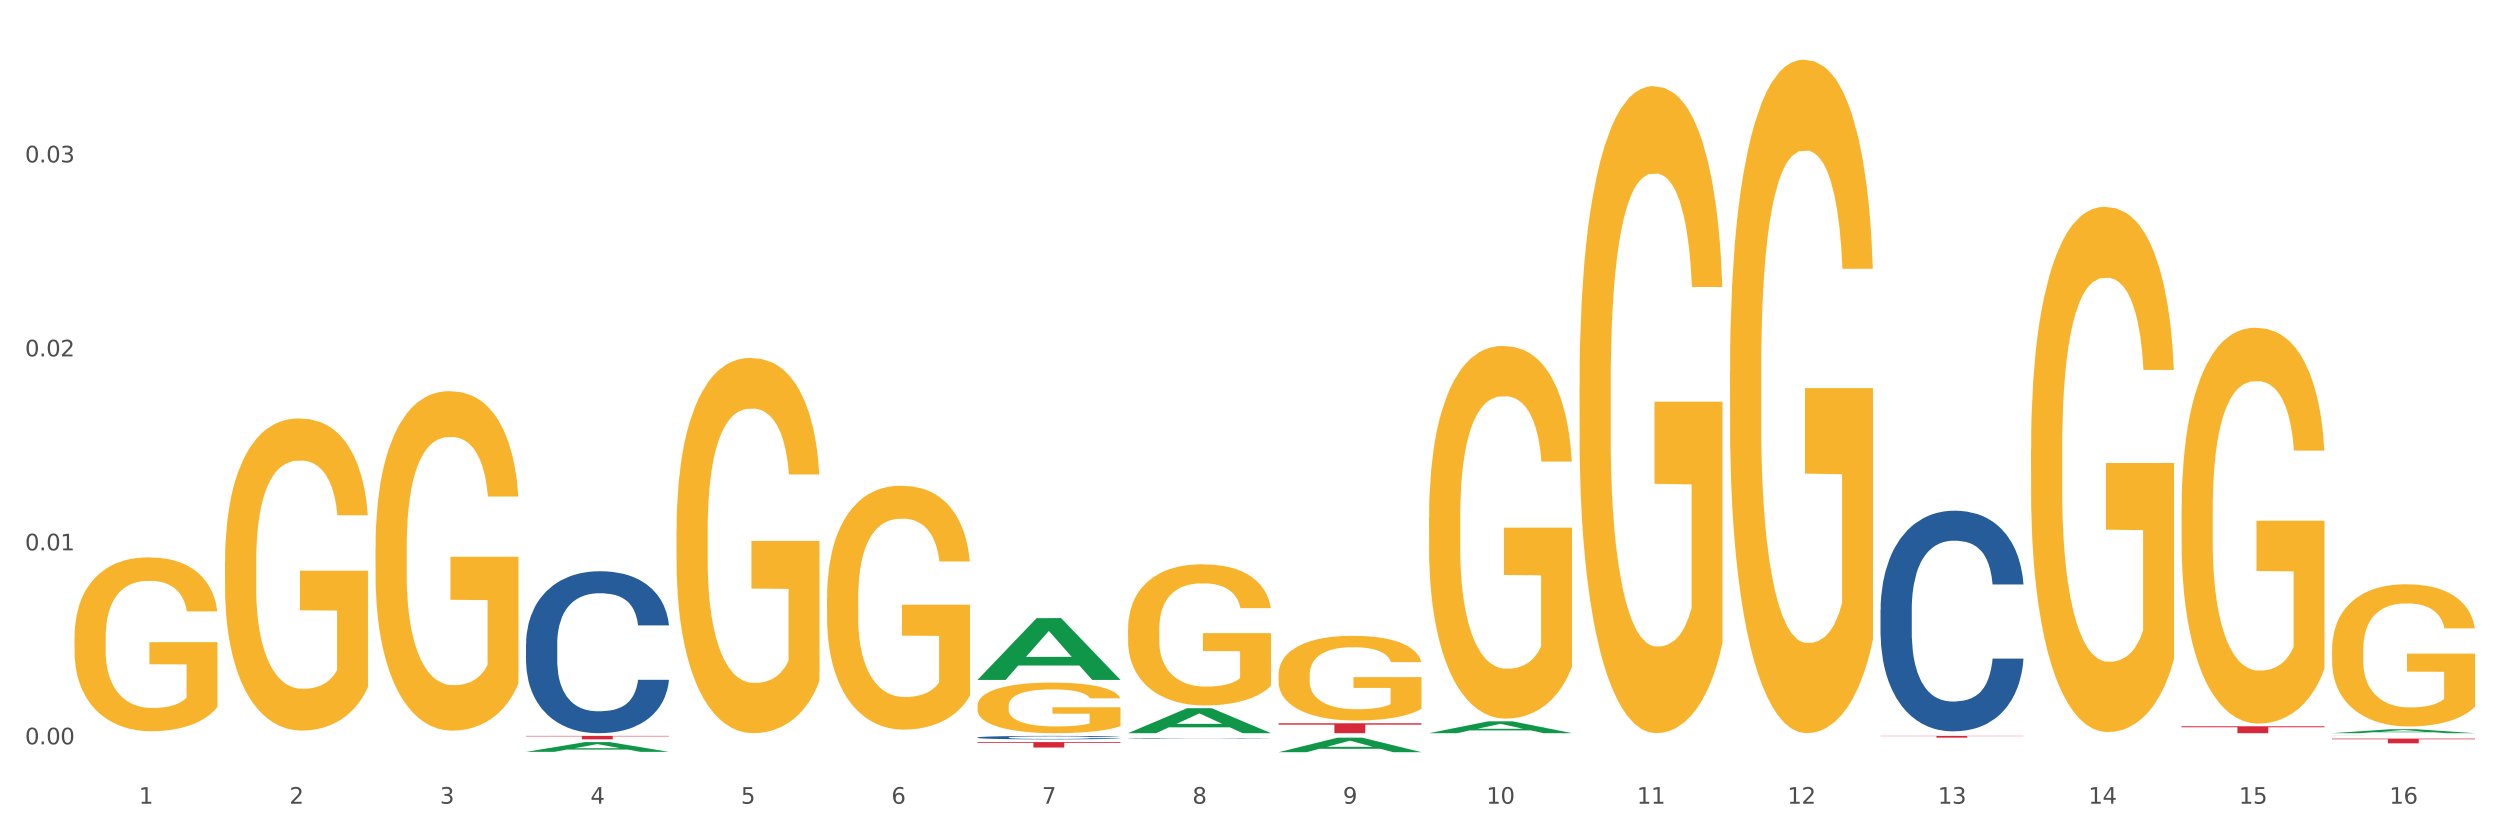 <?xml version="1.0" encoding="utf-8" standalone="no"?>
<!DOCTYPE svg PUBLIC "-//W3C//DTD SVG 1.1//EN"
  "http://www.w3.org/Graphics/SVG/1.1/DTD/svg11.dtd">
<svg xmlns:xlink="http://www.w3.org/1999/xlink" width="1080pt" height="360pt" viewBox="0 0 1080 360" xmlns="http://www.w3.org/2000/svg" version="1.1">
 <rect x="0" y="0" width="1080" height="360" fill="#333333" stroke="none"/>
 <defs>
  <style type="text/css">*{stroke-linejoin: round; stroke-linecap: butt}</style>
 </defs>
 <g id="figure_1">
  <g id="patch_1">
   <path d="M 0 360 
L 1080 360 
L 1080 0 
L 0 0 
z
" style="fill: #ffffff; stroke: #ffffff; stroke-linejoin: miter"/>
  </g>
  <g id="axes_1">
   <g id="matplotlib.axis_1">
    <g id="xtick_1">
     <g id="text_1">
      <!-- 1 -->
      <g style="fill: #4d4d4d" transform="translate(60.004 347.204) scale(0.096 -0.096)">
       <defs>
        <path id="DejaVuSans-31" d="M 794 531 
L 1825 531 
L 1825 4091 
L 703 3866 
L 703 4441 
L 1819 4666 
L 2450 4666 
L 2450 531 
L 3481 531 
L 3481 0 
L 794 0 
L 794 531 
z
" transform="scale(0.016)"/>
       </defs>
       <use xlink:href="#DejaVuSans-31"/>
      </g>
     </g>
    </g>
    <g id="xtick_2">
     <g id="text_2">
      <!-- 2 -->
      <g style="fill: #4d4d4d" transform="translate(125.021 347.204) scale(0.096 -0.096)">
       <defs>
        <path id="DejaVuSans-32" d="M 1228 531 
L 3431 531 
L 3431 0 
L 469 0 
L 469 531 
Q 828 903 1448 1529 
Q 2069 2156 2228 2338 
Q 2531 2678 2651 2914 
Q 2772 3150 2772 3378 
Q 2772 3750 2511 3984 
Q 2250 4219 1831 4219 
Q 1534 4219 1204 4116 
Q 875 4013 500 3803 
L 500 4441 
Q 881 4594 1212 4672 
Q 1544 4750 1819 4750 
Q 2544 4750 2975 4387 
Q 3406 4025 3406 3419 
Q 3406 3131 3298 2873 
Q 3191 2616 2906 2266 
Q 2828 2175 2409 1742 
Q 1991 1309 1228 531 
z
" transform="scale(0.016)"/>
       </defs>
       <use xlink:href="#DejaVuSans-32"/>
      </g>
     </g>
    </g>
    <g id="xtick_3">
     <g id="text_3">
      <!-- 3 -->
      <g style="fill: #4d4d4d" transform="translate(190.039 347.204) scale(0.096 -0.096)">
       <defs>
        <path id="DejaVuSans-33" d="M 2597 2516 
Q 3050 2419 3304 2112 
Q 3559 1806 3559 1356 
Q 3559 666 3084 287 
Q 2609 -91 1734 -91 
Q 1441 -91 1130 -33 
Q 819 25 488 141 
L 488 750 
Q 750 597 1062 519 
Q 1375 441 1716 441 
Q 2309 441 2620 675 
Q 2931 909 2931 1356 
Q 2931 1769 2642 2001 
Q 2353 2234 1838 2234 
L 1294 2234 
L 1294 2753 
L 1863 2753 
Q 2328 2753 2575 2939 
Q 2822 3125 2822 3475 
Q 2822 3834 2567 4026 
Q 2313 4219 1838 4219 
Q 1578 4219 1281 4162 
Q 984 4106 628 3988 
L 628 4550 
Q 988 4650 1302 4700 
Q 1616 4750 1894 4750 
Q 2613 4750 3031 4423 
Q 3450 4097 3450 3541 
Q 3450 3153 3228 2886 
Q 3006 2619 2597 2516 
z
" transform="scale(0.016)"/>
       </defs>
       <use xlink:href="#DejaVuSans-33"/>
      </g>
     </g>
    </g>
    <g id="xtick_4">
     <g id="text_4">
      <!-- 4 -->
      <g style="fill: #4d4d4d" transform="translate(255.056 347.204) scale(0.096 -0.096)">
       <defs>
        <path id="DejaVuSans-34" d="M 2419 4116 
L 825 1625 
L 2419 1625 
L 2419 4116 
z
M 2253 4666 
L 3047 4666 
L 3047 1625 
L 3713 1625 
L 3713 1100 
L 3047 1100 
L 3047 0 
L 2419 0 
L 2419 1100 
L 313 1100 
L 313 1709 
L 2253 4666 
z
" transform="scale(0.016)"/>
       </defs>
       <use xlink:href="#DejaVuSans-34"/>
      </g>
     </g>
    </g>
    <g id="xtick_5">
     <g id="text_5">
      <!-- 5 -->
      <g style="fill: #4d4d4d" transform="translate(320.073 347.204) scale(0.096 -0.096)">
       <defs>
        <path id="DejaVuSans-35" d="M 691 4666 
L 3169 4666 
L 3169 4134 
L 1269 4134 
L 1269 2991 
Q 1406 3038 1543 3061 
Q 1681 3084 1819 3084 
Q 2600 3084 3056 2656 
Q 3513 2228 3513 1497 
Q 3513 744 3044 326 
Q 2575 -91 1722 -91 
Q 1428 -91 1123 -41 
Q 819 9 494 109 
L 494 744 
Q 775 591 1075 516 
Q 1375 441 1709 441 
Q 2250 441 2565 725 
Q 2881 1009 2881 1497 
Q 2881 1984 2565 2268 
Q 2250 2553 1709 2553 
Q 1456 2553 1204 2497 
Q 953 2441 691 2322 
L 691 4666 
z
" transform="scale(0.016)"/>
       </defs>
       <use xlink:href="#DejaVuSans-35"/>
      </g>
     </g>
    </g>
    <g id="xtick_6">
     <g id="text_6">
      <!-- 6 -->
      <g style="fill: #4d4d4d" transform="translate(385.09 347.204) scale(0.096 -0.096)">
       <defs>
        <path id="DejaVuSans-36" d="M 2113 2584 
Q 1688 2584 1439 2293 
Q 1191 2003 1191 1497 
Q 1191 994 1439 701 
Q 1688 409 2113 409 
Q 2538 409 2786 701 
Q 3034 994 3034 1497 
Q 3034 2003 2786 2293 
Q 2538 2584 2113 2584 
z
M 3366 4563 
L 3366 3988 
Q 3128 4100 2886 4159 
Q 2644 4219 2406 4219 
Q 1781 4219 1451 3797 
Q 1122 3375 1075 2522 
Q 1259 2794 1537 2939 
Q 1816 3084 2150 3084 
Q 2853 3084 3261 2657 
Q 3669 2231 3669 1497 
Q 3669 778 3244 343 
Q 2819 -91 2113 -91 
Q 1303 -91 875 529 
Q 447 1150 447 2328 
Q 447 3434 972 4092 
Q 1497 4750 2381 4750 
Q 2619 4750 2861 4703 
Q 3103 4656 3366 4563 
z
" transform="scale(0.016)"/>
       </defs>
       <use xlink:href="#DejaVuSans-36"/>
      </g>
     </g>
    </g>
    <g id="xtick_7">
     <g id="text_7">
      <!-- 7 -->
      <g style="fill: #4d4d4d" transform="translate(450.108 347.204) scale(0.096 -0.096)">
       <defs>
        <path id="DejaVuSans-37" d="M 525 4666 
L 3525 4666 
L 3525 4397 
L 1831 0 
L 1172 0 
L 2766 4134 
L 525 4134 
L 525 4666 
z
" transform="scale(0.016)"/>
       </defs>
       <use xlink:href="#DejaVuSans-37"/>
      </g>
     </g>
    </g>
    <g id="xtick_8">
     <g id="text_8">
      <!-- 8 -->
      <g style="fill: #4d4d4d" transform="translate(515.125 347.204) scale(0.096 -0.096)">
       <defs>
        <path id="DejaVuSans-38" d="M 2034 2216 
Q 1584 2216 1326 1975 
Q 1069 1734 1069 1313 
Q 1069 891 1326 650 
Q 1584 409 2034 409 
Q 2484 409 2743 651 
Q 3003 894 3003 1313 
Q 3003 1734 2745 1975 
Q 2488 2216 2034 2216 
z
M 1403 2484 
Q 997 2584 770 2862 
Q 544 3141 544 3541 
Q 544 4100 942 4425 
Q 1341 4750 2034 4750 
Q 2731 4750 3128 4425 
Q 3525 4100 3525 3541 
Q 3525 3141 3298 2862 
Q 3072 2584 2669 2484 
Q 3125 2378 3379 2068 
Q 3634 1759 3634 1313 
Q 3634 634 3220 271 
Q 2806 -91 2034 -91 
Q 1263 -91 848 271 
Q 434 634 434 1313 
Q 434 1759 690 2068 
Q 947 2378 1403 2484 
z
M 1172 3481 
Q 1172 3119 1398 2916 
Q 1625 2713 2034 2713 
Q 2441 2713 2670 2916 
Q 2900 3119 2900 3481 
Q 2900 3844 2670 4047 
Q 2441 4250 2034 4250 
Q 1625 4250 1398 4047 
Q 1172 3844 1172 3481 
z
" transform="scale(0.016)"/>
       </defs>
       <use xlink:href="#DejaVuSans-38"/>
      </g>
     </g>
    </g>
    <g id="xtick_9">
     <g id="text_9">
      <!-- 9 -->
      <g style="fill: #4d4d4d" transform="translate(580.142 347.204) scale(0.096 -0.096)">
       <defs>
        <path id="DejaVuSans-39" d="M 703 97 
L 703 672 
Q 941 559 1184 500 
Q 1428 441 1663 441 
Q 2288 441 2617 861 
Q 2947 1281 2994 2138 
Q 2813 1869 2534 1725 
Q 2256 1581 1919 1581 
Q 1219 1581 811 2004 
Q 403 2428 403 3163 
Q 403 3881 828 4315 
Q 1253 4750 1959 4750 
Q 2769 4750 3195 4129 
Q 3622 3509 3622 2328 
Q 3622 1225 3098 567 
Q 2575 -91 1691 -91 
Q 1453 -91 1209 -44 
Q 966 3 703 97 
z
M 1959 2075 
Q 2384 2075 2632 2365 
Q 2881 2656 2881 3163 
Q 2881 3666 2632 3958 
Q 2384 4250 1959 4250 
Q 1534 4250 1286 3958 
Q 1038 3666 1038 3163 
Q 1038 2656 1286 2365 
Q 1534 2075 1959 2075 
z
" transform="scale(0.016)"/>
       </defs>
       <use xlink:href="#DejaVuSans-39"/>
      </g>
     </g>
    </g>
    <g id="xtick_10">
     <g id="text_10">
      <!-- 10 -->
      <g style="fill: #4d4d4d" transform="translate(642.105 347.204) scale(0.096 -0.096)">
       <defs>
        <path id="DejaVuSans-30" d="M 2034 4250 
Q 1547 4250 1301 3770 
Q 1056 3291 1056 2328 
Q 1056 1369 1301 889 
Q 1547 409 2034 409 
Q 2525 409 2770 889 
Q 3016 1369 3016 2328 
Q 3016 3291 2770 3770 
Q 2525 4250 2034 4250 
z
M 2034 4750 
Q 2819 4750 3233 4129 
Q 3647 3509 3647 2328 
Q 3647 1150 3233 529 
Q 2819 -91 2034 -91 
Q 1250 -91 836 529 
Q 422 1150 422 2328 
Q 422 3509 836 4129 
Q 1250 4750 2034 4750 
z
" transform="scale(0.016)"/>
       </defs>
       <use xlink:href="#DejaVuSans-31"/>
       <use xlink:href="#DejaVuSans-30" transform="translate(63.623 0)"/>
      </g>
     </g>
    </g>
    <g id="xtick_11">
     <g id="text_11">
      <!-- 11 -->
      <g style="fill: #4d4d4d" transform="translate(707.123 347.204) scale(0.096 -0.096)">
       <use xlink:href="#DejaVuSans-31"/>
       <use xlink:href="#DejaVuSans-31" transform="translate(63.623 0)"/>
      </g>
     </g>
    </g>
    <g id="xtick_12">
     <g id="text_12">
      <!-- 12 -->
      <g style="fill: #4d4d4d" transform="translate(772.14 347.204) scale(0.096 -0.096)">
       <use xlink:href="#DejaVuSans-31"/>
       <use xlink:href="#DejaVuSans-32" transform="translate(63.623 0)"/>
      </g>
     </g>
    </g>
    <g id="xtick_13">
     <g id="text_13">
      <!-- 13 -->
      <g style="fill: #4d4d4d" transform="translate(837.157 347.204) scale(0.096 -0.096)">
       <use xlink:href="#DejaVuSans-31"/>
       <use xlink:href="#DejaVuSans-33" transform="translate(63.623 0)"/>
      </g>
     </g>
    </g>
    <g id="xtick_14">
     <g id="text_14">
      <!-- 14 -->
      <g style="fill: #4d4d4d" transform="translate(902.174 347.204) scale(0.096 -0.096)">
       <use xlink:href="#DejaVuSans-31"/>
       <use xlink:href="#DejaVuSans-34" transform="translate(63.623 0)"/>
      </g>
     </g>
    </g>
    <g id="xtick_15">
     <g id="text_15">
      <!-- 15 -->
      <g style="fill: #4d4d4d" transform="translate(967.192 347.204) scale(0.096 -0.096)">
       <use xlink:href="#DejaVuSans-31"/>
       <use xlink:href="#DejaVuSans-35" transform="translate(63.623 0)"/>
      </g>
     </g>
    </g>
    <g id="xtick_16">
     <g id="text_16">
      <!-- 16 -->
      <g style="fill: #4d4d4d" transform="translate(1032.209 347.204) scale(0.096 -0.096)">
       <use xlink:href="#DejaVuSans-31"/>
       <use xlink:href="#DejaVuSans-36" transform="translate(63.623 0)"/>
      </g>
     </g>
    </g>
    <g id="xtick_17"/>
    <g id="xtick_18"/>
    <g id="xtick_19"/>
    <g id="xtick_20"/>
    <g id="xtick_21"/>
    <g id="xtick_22"/>
    <g id="xtick_23"/>
    <g id="xtick_24"/>
    <g id="xtick_25"/>
    <g id="xtick_26"/>
    <g id="xtick_27"/>
    <g id="xtick_28"/>
    <g id="xtick_29"/>
    <g id="xtick_30"/>
    <g id="xtick_31"/>
   </g>
   <g id="matplotlib.axis_2">
    <g id="ytick_1">
     <g id="text_17">
      <!-- 0.00 -->
      <g style="fill: #4d4d4d" transform="translate(10.8 321.551) scale(0.096 -0.096)">
       <defs>
        <path id="DejaVuSans-2e" d="M 684 794 
L 1344 794 
L 1344 0 
L 684 0 
L 684 794 
z
" transform="scale(0.016)"/>
       </defs>
       <use xlink:href="#DejaVuSans-30"/>
       <use xlink:href="#DejaVuSans-2e" transform="translate(63.623 0)"/>
       <use xlink:href="#DejaVuSans-30" transform="translate(95.41 0)"/>
       <use xlink:href="#DejaVuSans-30" transform="translate(159.033 0)"/>
      </g>
     </g>
    </g>
    <g id="ytick_2">
     <g id="text_18">
      <!-- 0.01 -->
      <g style="fill: #4d4d4d" transform="translate(10.8 237.755) scale(0.096 -0.096)">
       <use xlink:href="#DejaVuSans-30"/>
       <use xlink:href="#DejaVuSans-2e" transform="translate(63.623 0)"/>
       <use xlink:href="#DejaVuSans-30" transform="translate(95.41 0)"/>
       <use xlink:href="#DejaVuSans-31" transform="translate(159.033 0)"/>
      </g>
     </g>
    </g>
    <g id="ytick_3">
     <g id="text_19">
      <!-- 0.02 -->
      <g style="fill: #4d4d4d" transform="translate(10.8 153.96) scale(0.096 -0.096)">
       <use xlink:href="#DejaVuSans-30"/>
       <use xlink:href="#DejaVuSans-2e" transform="translate(63.623 0)"/>
       <use xlink:href="#DejaVuSans-30" transform="translate(95.41 0)"/>
       <use xlink:href="#DejaVuSans-32" transform="translate(159.033 0)"/>
      </g>
     </g>
    </g>
    <g id="ytick_4">
     <g id="text_20">
      <!-- 0.03 -->
      <g style="fill: #4d4d4d" transform="translate(10.8 70.164) scale(0.096 -0.096)">
       <use xlink:href="#DejaVuSans-30"/>
       <use xlink:href="#DejaVuSans-2e" transform="translate(63.623 0)"/>
       <use xlink:href="#DejaVuSans-30" transform="translate(95.41 0)"/>
       <use xlink:href="#DejaVuSans-33" transform="translate(159.033 0)"/>
      </g>
     </g>
    </g>
    <g id="ytick_5"/>
    <g id="ytick_6"/>
    <g id="ytick_7"/>
    <g id="ytick_8"/>
   </g>
   <g id="PolyCollection_1">
    <path d="M 227.227 324.81 
L 227.29 324.806 
L 252.761 320.572 
L 263.331 320.568 
L 288.993 324.818 
L 276.767 324.818 
L 271.227 323.829 
L 244.929 323.829 
L 244.738 323.845 
L 239.389 324.818 
L 227.227 324.818 
L 227.227 324.81 
L 248.24 323.238 
L 267.916 323.234 
L 258.174 321.474 
L 258.046 321.466 
L 257.919 321.478 
L 248.176 323.234 
L 248.24 323.238 
L 227.227 324.81 
z
" clip-path="url(#pc55913b982)" style="fill: #109648"/>
    <path d="M 812.382 317.904 
L 874.148 317.904 
L 874.148 318.01 
L 849.852 318.011 
L 849.852 318.67 
L 836.532 318.67 
L 836.532 318.011 
L 812.382 318.01 
L 812.382 317.905 
L 812.382 317.904 
z
" clip-path="url(#pc55913b982)" style="fill: #d62839"/>
    <path d="M 552.313 312.447 
L 614.079 312.447 
L 614.079 313.043 
L 589.783 313.047 
L 589.783 316.735 
L 576.463 316.735 
L 576.463 313.047 
L 552.313 313.043 
L 552.313 312.451 
L 552.313 312.447 
z
" clip-path="url(#pc55913b982)" style="fill: #d62839"/>
    <path d="M 422.278 320.581 
L 484.045 320.581 
L 484.045 320.909 
L 459.748 320.911 
L 459.748 322.936 
L 446.429 322.936 
L 446.429 320.911 
L 422.278 320.909 
L 422.278 320.584 
L 422.278 320.581 
z
" clip-path="url(#pc55913b982)" style="fill: #d62839"/>
    <path d="M 227.227 317.904 
L 288.993 317.904 
L 288.993 318.112 
L 264.696 318.113 
L 264.696 319.4 
L 251.377 319.4 
L 251.377 318.113 
L 227.227 318.112 
L 227.227 317.905 
L 227.227 317.904 
z
" clip-path="url(#pc55913b982)" style="fill: #d62839"/>
    <path d="M 227.227 278.208 
L 227.3 278.144 
L 227.3 276.356 
L 227.519 273.928 
L 228.322 269.455 
L 229.344 266.069 
L 231.096 262.108 
L 232.045 260.446 
L 233.287 258.594 
L 235.842 255.591 
L 238.762 253.035 
L 240.807 251.629 
L 242.34 250.735 
L 245.771 249.138 
L 247.743 248.435 
L 249.787 247.86 
L 251.539 247.476 
L 254.459 247.029 
L 256.796 246.837 
L 259.497 246.774 
L 261.76 246.837 
L 264.754 247.093 
L 269.134 247.86 
L 270.814 248.307 
L 273.077 249.074 
L 275.413 250.096 
L 277.312 251.118 
L 279.502 252.588 
L 281.765 254.504 
L 283.955 256.932 
L 285.489 259.169 
L 286.73 261.533 
L 287.825 264.408 
L 288.628 267.538 
L 288.993 270.158 
L 275.632 270.158 
L 275.267 267.794 
L 274.537 265.238 
L 273.807 263.513 
L 273.004 262.108 
L 271.763 260.51 
L 270.668 259.488 
L 268.842 258.274 
L 267.163 257.507 
L 265.776 257.06 
L 264.097 256.677 
L 260.519 256.293 
L 257.964 256.293 
L 256.358 256.421 
L 254.386 256.741 
L 252.707 257.188 
L 250.736 257.955 
L 249.203 258.785 
L 247.669 259.871 
L 246.793 260.638 
L 245.479 262.044 
L 244.603 263.194 
L 243.435 265.174 
L 242.778 266.58 
L 241.61 270.222 
L 241.099 272.905 
L 240.88 274.758 
L 240.734 276.803 
L 240.734 286.77 
L 241.172 291.242 
L 241.537 293.159 
L 242.121 295.331 
L 243.216 298.143 
L 244.822 300.89 
L 246.501 302.871 
L 247.889 304.085 
L 249.203 304.979 
L 250.517 305.682 
L 252.123 306.321 
L 253.437 306.704 
L 255.409 307.088 
L 257.745 307.279 
L 259.57 307.279 
L 263.294 306.96 
L 264.973 306.64 
L 266.579 306.193 
L 268.331 305.49 
L 269.718 304.724 
L 270.522 304.149 
L 271.836 302.935 
L 272.858 301.657 
L 273.734 300.187 
L 274.318 298.909 
L 274.975 296.993 
L 275.486 294.82 
L 275.632 293.67 
L 288.993 293.67 
L 288.701 295.97 
L 288.19 298.207 
L 287.168 301.209 
L 286.365 302.935 
L 285.124 305.043 
L 283.809 306.832 
L 281.984 308.813 
L 280.305 310.282 
L 278.553 311.56 
L 276.654 312.71 
L 273.223 314.307 
L 271.982 314.755 
L 269.353 315.521 
L 267.309 315.969 
L 264.316 316.416 
L 261.249 316.671 
L 258.037 316.735 
L 255.19 316.607 
L 252.05 316.224 
L 250.079 315.841 
L 247.889 315.266 
L 245.333 314.371 
L 242.924 313.285 
L 240.661 312.007 
L 238.543 310.538 
L 236.572 308.877 
L 234.017 306.129 
L 232.118 303.446 
L 230.731 300.954 
L 229.782 298.845 
L 228.833 296.162 
L 228.322 294.309 
L 227.519 289.837 
L 227.227 285.684 
L 227.227 278.208 
z
" clip-path="url(#pc55913b982)" style="fill: #255c99"/>
    <path d="M 422.278 318.582 
L 422.351 318.58 
L 422.351 318.542 
L 422.57 318.489 
L 423.374 318.393 
L 424.396 318.32 
L 426.148 318.235 
L 427.097 318.199 
L 428.338 318.159 
L 430.894 318.094 
L 433.814 318.039 
L 435.858 318.009 
L 437.391 317.989 
L 440.823 317.955 
L 442.794 317.94 
L 444.839 317.927 
L 446.591 317.919 
L 449.511 317.909 
L 451.847 317.905 
L 454.549 317.904 
L 456.812 317.905 
L 459.806 317.911 
L 464.186 317.927 
L 465.865 317.937 
L 468.129 317.953 
L 470.465 317.975 
L 472.363 317.998 
L 474.554 318.029 
L 476.817 318.071 
L 479.007 318.123 
L 480.54 318.171 
L 481.782 318.222 
L 482.877 318.284 
L 483.68 318.352 
L 484.045 318.408 
L 470.684 318.408 
L 470.319 318.357 
L 469.589 318.302 
L 468.859 318.265 
L 468.056 318.235 
L 466.814 318.2 
L 465.719 318.178 
L 463.894 318.152 
L 462.215 318.135 
L 460.828 318.126 
L 459.148 318.117 
L 455.571 318.109 
L 453.016 318.109 
L 451.409 318.112 
L 449.438 318.119 
L 447.759 318.128 
L 445.788 318.145 
L 444.254 318.163 
L 442.721 318.186 
L 441.845 318.203 
L 440.531 318.233 
L 439.655 318.258 
L 438.487 318.301 
L 437.83 318.331 
L 436.661 318.41 
L 436.15 318.467 
L 435.931 318.507 
L 435.785 318.552 
L 435.785 318.766 
L 436.223 318.863 
L 436.588 318.904 
L 437.172 318.951 
L 438.268 319.012 
L 439.874 319.071 
L 441.553 319.114 
L 442.94 319.14 
L 444.254 319.159 
L 445.569 319.174 
L 447.175 319.188 
L 448.489 319.196 
L 450.46 319.205 
L 452.797 319.209 
L 454.622 319.209 
L 458.345 319.202 
L 460.025 319.195 
L 461.631 319.185 
L 463.383 319.17 
L 464.77 319.154 
L 465.573 319.141 
L 466.887 319.115 
L 467.91 319.088 
L 468.786 319.056 
L 469.37 319.028 
L 470.027 318.987 
L 470.538 318.94 
L 470.684 318.915 
L 484.045 318.915 
L 483.753 318.965 
L 483.242 319.013 
L 482.22 319.078 
L 481.416 319.115 
L 480.175 319.161 
L 478.861 319.199 
L 477.036 319.242 
L 475.357 319.274 
L 473.604 319.301 
L 471.706 319.326 
L 468.275 319.36 
L 467.034 319.37 
L 464.405 319.387 
L 462.361 319.396 
L 459.367 319.406 
L 456.301 319.411 
L 453.089 319.413 
L 450.241 319.41 
L 447.102 319.402 
L 445.131 319.394 
L 442.94 319.381 
L 440.385 319.362 
L 437.976 319.338 
L 435.712 319.311 
L 433.595 319.279 
L 431.624 319.243 
L 429.068 319.184 
L 427.17 319.126 
L 425.783 319.072 
L 424.834 319.027 
L 423.885 318.969 
L 423.374 318.929 
L 422.57 318.833 
L 422.278 318.743 
L 422.278 318.582 
z
" clip-path="url(#pc55913b982)" style="fill: #255c99"/>
    <path d="M 487.296 318.946 
L 487.369 318.946 
L 487.369 318.938 
L 487.588 318.928 
L 488.391 318.909 
L 489.413 318.894 
L 491.165 318.877 
L 492.114 318.87 
L 493.356 318.862 
L 495.911 318.85 
L 498.831 318.839 
L 500.876 318.833 
L 502.409 318.829 
L 505.84 318.822 
L 507.811 318.819 
L 509.856 318.817 
L 511.608 318.815 
L 514.528 318.813 
L 516.865 318.812 
L 519.566 318.812 
L 521.829 318.812 
L 524.823 318.813 
L 529.203 318.817 
L 530.883 318.818 
L 533.146 318.822 
L 535.482 318.826 
L 537.38 318.83 
L 539.571 318.837 
L 541.834 318.845 
L 544.024 318.855 
L 545.558 318.865 
L 546.799 318.875 
L 547.894 318.887 
L 548.697 318.901 
L 549.062 318.912 
L 535.701 318.912 
L 535.336 318.902 
L 534.606 318.891 
L 533.876 318.883 
L 533.073 318.877 
L 531.832 318.871 
L 530.737 318.866 
L 528.911 318.861 
L 527.232 318.858 
L 525.845 318.856 
L 524.166 318.854 
L 520.588 318.853 
L 518.033 318.853 
L 516.427 318.853 
L 514.455 318.855 
L 512.776 318.856 
L 510.805 318.86 
L 509.272 318.863 
L 507.738 318.868 
L 506.862 318.871 
L 505.548 318.877 
L 504.672 318.882 
L 503.504 318.891 
L 502.847 318.897 
L 501.679 318.912 
L 501.168 318.924 
L 500.949 318.932 
L 500.803 318.94 
L 500.803 318.983 
L 501.241 319.002 
L 501.606 319.01 
L 502.19 319.02 
L 503.285 319.032 
L 504.891 319.043 
L 506.57 319.052 
L 507.957 319.057 
L 509.272 319.061 
L 510.586 319.064 
L 512.192 319.067 
L 513.506 319.068 
L 515.478 319.07 
L 517.814 319.071 
L 519.639 319.071 
L 523.363 319.069 
L 525.042 319.068 
L 526.648 319.066 
L 528.4 319.063 
L 529.787 319.06 
L 530.591 319.057 
L 531.905 319.052 
L 532.927 319.047 
L 533.803 319.04 
L 534.387 319.035 
L 535.044 319.027 
L 535.555 319.017 
L 535.701 319.012 
L 549.062 319.012 
L 548.77 319.022 
L 548.259 319.032 
L 547.237 319.045 
L 546.434 319.052 
L 545.193 319.061 
L 543.878 319.069 
L 542.053 319.077 
L 540.374 319.084 
L 538.622 319.089 
L 536.723 319.094 
L 533.292 319.101 
L 532.051 319.103 
L 529.422 319.106 
L 527.378 319.108 
L 524.385 319.11 
L 521.318 319.111 
L 518.106 319.111 
L 515.258 319.111 
L 512.119 319.109 
L 510.148 319.107 
L 507.957 319.105 
L 505.402 319.101 
L 502.993 319.096 
L 500.73 319.091 
L 498.612 319.085 
L 496.641 319.077 
L 494.086 319.066 
L 492.187 319.054 
L 490.8 319.044 
L 489.851 319.035 
L 488.902 319.023 
L 488.391 319.015 
L 487.588 318.996 
L 487.296 318.978 
L 487.296 318.946 
z
" clip-path="url(#pc55913b982)" style="fill: #255c99"/>
    <path d="M 812.382 263.448 
L 812.455 263.361 
L 812.455 260.923 
L 812.674 257.615 
L 813.477 251.521 
L 814.499 246.907 
L 816.251 241.51 
L 817.201 239.246 
L 818.442 236.722 
L 820.997 232.63 
L 823.917 229.148 
L 825.962 227.232 
L 827.495 226.014 
L 830.926 223.837 
L 832.898 222.88 
L 834.942 222.096 
L 836.694 221.574 
L 839.615 220.964 
L 841.951 220.703 
L 844.652 220.616 
L 846.916 220.703 
L 849.909 221.051 
L 854.29 222.096 
L 855.969 222.706 
L 858.232 223.75 
L 860.568 225.143 
L 862.467 226.536 
L 864.657 228.538 
L 866.92 231.15 
L 869.111 234.458 
L 870.644 237.505 
L 871.885 240.726 
L 872.98 244.644 
L 873.783 248.909 
L 874.148 252.479 
L 860.787 252.479 
L 860.422 249.258 
L 859.692 245.775 
L 858.962 243.425 
L 858.159 241.51 
L 856.918 239.333 
L 855.823 237.94 
L 853.998 236.286 
L 852.318 235.242 
L 850.931 234.632 
L 849.252 234.11 
L 845.674 233.588 
L 843.119 233.588 
L 841.513 233.762 
L 839.542 234.197 
L 837.862 234.806 
L 835.891 235.851 
L 834.358 236.983 
L 832.825 238.463 
L 831.949 239.507 
L 830.634 241.423 
L 829.758 242.99 
L 828.59 245.688 
L 827.933 247.604 
L 826.765 252.566 
L 826.254 256.222 
L 826.035 258.747 
L 825.889 261.533 
L 825.889 275.113 
L 826.327 281.207 
L 826.692 283.819 
L 827.276 286.779 
L 828.371 290.609 
L 829.977 294.353 
L 831.657 297.052 
L 833.044 298.706 
L 834.358 299.924 
L 835.672 300.882 
L 837.278 301.753 
L 838.592 302.275 
L 840.564 302.797 
L 842.9 303.058 
L 844.725 303.058 
L 848.449 302.623 
L 850.128 302.188 
L 851.734 301.578 
L 853.486 300.621 
L 854.874 299.576 
L 855.677 298.793 
L 856.991 297.139 
L 858.013 295.397 
L 858.889 293.395 
L 859.473 291.654 
L 860.13 289.042 
L 860.641 286.082 
L 860.787 284.515 
L 874.148 284.515 
L 873.856 287.649 
L 873.345 290.696 
L 872.323 294.788 
L 871.52 297.139 
L 870.279 300.011 
L 868.965 302.449 
L 867.139 305.148 
L 865.46 307.15 
L 863.708 308.891 
L 861.81 310.458 
L 858.378 312.635 
L 857.137 313.244 
L 854.509 314.289 
L 852.464 314.898 
L 849.471 315.507 
L 846.405 315.856 
L 843.192 315.943 
L 840.345 315.769 
L 837.205 315.246 
L 835.234 314.724 
L 833.044 313.94 
L 830.488 312.722 
L 828.079 311.242 
L 825.816 309.501 
L 823.698 307.498 
L 821.727 305.235 
L 819.172 301.491 
L 817.274 297.835 
L 815.886 294.44 
L 814.937 291.567 
L 813.988 287.911 
L 813.477 285.386 
L 812.674 279.292 
L 812.382 273.633 
L 812.382 263.448 
z
" clip-path="url(#pc55913b982)" style="fill: #255c99"/>
    <path d="M 1007.434 317.909 
L 1007.507 317.909 
L 1007.507 317.908 
L 1007.726 317.908 
L 1008.529 317.907 
L 1009.551 317.907 
L 1011.303 317.906 
L 1012.252 317.906 
L 1013.493 317.906 
L 1016.049 317.905 
L 1018.969 317.905 
L 1021.013 317.905 
L 1022.547 317.904 
L 1025.978 317.904 
L 1027.949 317.904 
L 1029.994 317.904 
L 1031.746 317.904 
L 1034.666 317.904 
L 1037.003 317.904 
L 1039.704 317.904 
L 1041.967 317.904 
L 1044.961 317.904 
L 1049.341 317.904 
L 1051.021 317.904 
L 1053.284 317.904 
L 1055.62 317.904 
L 1057.518 317.904 
L 1059.709 317.905 
L 1061.972 317.905 
L 1064.162 317.905 
L 1065.696 317.906 
L 1066.937 317.906 
L 1068.032 317.907 
L 1068.835 317.907 
L 1069.2 317.908 
L 1055.839 317.908 
L 1055.474 317.907 
L 1054.744 317.907 
L 1054.014 317.906 
L 1053.211 317.906 
L 1051.97 317.906 
L 1050.875 317.906 
L 1049.049 317.906 
L 1047.37 317.906 
L 1045.983 317.905 
L 1044.304 317.905 
L 1040.726 317.905 
L 1038.171 317.905 
L 1036.565 317.905 
L 1034.593 317.905 
L 1032.914 317.905 
L 1030.943 317.906 
L 1029.41 317.906 
L 1027.876 317.906 
L 1027 317.906 
L 1025.686 317.906 
L 1024.81 317.906 
L 1023.642 317.907 
L 1022.985 317.907 
L 1021.817 317.908 
L 1021.306 317.908 
L 1021.086 317.908 
L 1020.94 317.909 
L 1020.94 317.91 
L 1021.379 317.911 
L 1021.744 317.911 
L 1022.328 317.911 
L 1023.423 317.912 
L 1025.029 317.912 
L 1026.708 317.913 
L 1028.095 317.913 
L 1029.41 317.913 
L 1030.724 317.913 
L 1032.33 317.913 
L 1033.644 317.913 
L 1035.615 317.913 
L 1037.952 317.913 
L 1039.777 317.913 
L 1043.501 317.913 
L 1045.18 317.913 
L 1046.786 317.913 
L 1048.538 317.913 
L 1049.925 317.913 
L 1050.728 317.913 
L 1052.043 317.913 
L 1053.065 317.912 
L 1053.941 317.912 
L 1054.525 317.912 
L 1055.182 317.912 
L 1055.693 317.911 
L 1055.839 317.911 
L 1069.2 317.911 
L 1068.908 317.912 
L 1068.397 317.912 
L 1067.375 317.912 
L 1066.572 317.913 
L 1065.33 317.913 
L 1064.016 317.913 
L 1062.191 317.914 
L 1060.512 317.914 
L 1058.76 317.914 
L 1056.861 317.914 
L 1053.43 317.914 
L 1052.189 317.915 
L 1049.56 317.915 
L 1047.516 317.915 
L 1044.523 317.915 
L 1041.456 317.915 
L 1038.244 317.915 
L 1035.396 317.915 
L 1032.257 317.915 
L 1030.286 317.915 
L 1028.095 317.915 
L 1025.54 317.914 
L 1023.131 317.914 
L 1020.867 317.914 
L 1018.75 317.914 
L 1016.779 317.914 
L 1014.224 317.913 
L 1012.325 317.913 
L 1010.938 317.912 
L 1009.989 317.912 
L 1009.04 317.912 
L 1008.529 317.911 
L 1007.726 317.911 
L 1007.434 317.91 
L 1007.434 317.909 
z
" clip-path="url(#pc55913b982)" style="fill: #255c99"/>
    <path d="M 97.192 243.076 
L 97.265 242.953 
L 97.265 238.519 
L 97.411 234.701 
L 98.14 225.464 
L 99.234 217.828 
L 100.036 213.764 
L 100.838 210.438 
L 101.786 207.113 
L 102.953 203.664 
L 105.068 198.615 
L 106.381 196.028 
L 107.985 193.319 
L 110.902 189.377 
L 113.017 187.16 
L 115.204 185.313 
L 118.778 183.096 
L 121.111 182.111 
L 123.591 181.372 
L 126.58 180.879 
L 128.841 180.756 
L 133.8 181.125 
L 138.03 182.234 
L 140.071 183.096 
L 142.697 184.574 
L 144.082 185.559 
L 146.343 187.53 
L 148.676 190.116 
L 150.281 192.333 
L 152.687 196.521 
L 154.51 200.708 
L 156.188 205.881 
L 157.063 209.453 
L 157.719 212.778 
L 158.302 216.596 
L 158.886 222.631 
L 145.759 222.631 
L 145.249 218.321 
L 144.447 214.256 
L 143.28 210.315 
L 142.259 207.852 
L 140.509 204.773 
L 138.905 202.802 
L 137.227 201.324 
L 135.185 200.092 
L 133.581 199.477 
L 131.321 198.984 
L 126.872 199.107 
L 123.882 200.092 
L 121.84 201.324 
L 120.528 202.433 
L 119.361 203.664 
L 118.048 205.388 
L 116.517 207.975 
L 115.423 210.315 
L 114.329 213.271 
L 113.454 216.227 
L 112.652 219.675 
L 111.996 223.37 
L 111.485 227.188 
L 111.048 231.869 
L 110.683 239.628 
L 110.683 256.501 
L 110.829 260.319 
L 111.194 265.369 
L 111.631 269.187 
L 112.36 273.744 
L 113.017 276.823 
L 114.256 281.257 
L 115.642 284.952 
L 116.736 287.292 
L 117.83 289.263 
L 119.726 291.972 
L 121.84 294.189 
L 123.664 295.544 
L 126.143 296.776 
L 127.82 297.268 
L 129.279 297.515 
L 132.852 297.515 
L 135.404 297.145 
L 138.248 296.283 
L 140.436 295.174 
L 142.259 293.82 
L 144.301 291.603 
L 145.614 289.509 
L 145.614 263.768 
L 129.57 263.645 
L 129.57 246.525 
L 158.959 246.525 
L 158.959 296.776 
L 157.719 299.362 
L 156.333 301.702 
L 154.875 303.796 
L 152.687 306.382 
L 150.062 308.846 
L 147.728 310.57 
L 145.249 312.048 
L 142.332 313.403 
L 138.54 314.634 
L 136.206 315.127 
L 133.289 315.496 
L 129.862 315.619 
L 126.872 315.373 
L 123.955 314.757 
L 120.892 313.649 
L 117.903 312.048 
L 115.642 310.447 
L 113.381 308.476 
L 110.975 305.89 
L 109.079 303.426 
L 107.62 301.209 
L 106.016 298.377 
L 104.266 294.682 
L 102.953 291.356 
L 101.786 287.908 
L 100.547 283.474 
L 99.672 279.656 
L 98.797 274.852 
L 98.286 271.281 
L 97.703 265.738 
L 97.265 257.979 
L 97.192 243.076 
z
" clip-path="url(#pc55913b982)" style="fill: #f7b32b"/>
    <path d="M 942.416 313.757 
L 1004.183 313.757 
L 1004.183 314.17 
L 979.886 314.173 
L 979.886 316.735 
L 966.567 316.735 
L 966.567 314.173 
L 942.416 314.17 
L 942.416 313.759 
L 942.416 313.757 
z
" clip-path="url(#pc55913b982)" style="fill: #d62839"/>
    <path d="M 1007.434 280.792 
L 1007.507 280.736 
L 1007.507 278.716 
L 1007.652 276.977 
L 1008.382 272.769 
L 1009.475 269.29 
L 1010.278 267.439 
L 1011.08 265.924 
L 1012.028 264.409 
L 1013.195 262.838 
L 1015.309 260.538 
L 1016.622 259.359 
L 1018.226 258.125 
L 1021.143 256.33 
L 1023.258 255.32 
L 1025.446 254.478 
L 1029.019 253.468 
L 1031.353 253.019 
L 1033.832 252.683 
L 1036.822 252.458 
L 1039.083 252.402 
L 1044.041 252.57 
L 1048.271 253.075 
L 1050.313 253.468 
L 1052.938 254.141 
L 1054.324 254.59 
L 1056.584 255.488 
L 1058.918 256.666 
L 1060.522 257.676 
L 1062.929 259.584 
L 1064.752 261.491 
L 1066.429 263.848 
L 1067.304 265.475 
L 1067.96 266.99 
L 1068.544 268.729 
L 1069.127 271.478 
L 1056.001 271.478 
L 1055.49 269.515 
L 1054.688 267.663 
L 1053.521 265.868 
L 1052.5 264.746 
L 1050.75 263.343 
L 1049.146 262.445 
L 1047.469 261.772 
L 1045.427 261.211 
L 1043.823 260.93 
L 1041.562 260.706 
L 1037.114 260.762 
L 1034.124 261.211 
L 1032.082 261.772 
L 1030.769 262.277 
L 1029.602 262.838 
L 1028.29 263.624 
L 1026.758 264.802 
L 1025.665 265.868 
L 1024.571 267.214 
L 1023.696 268.561 
L 1022.893 270.132 
L 1022.237 271.815 
L 1021.727 273.554 
L 1021.289 275.687 
L 1020.925 279.221 
L 1020.925 286.908 
L 1021.07 288.647 
L 1021.435 290.948 
L 1021.873 292.687 
L 1022.602 294.763 
L 1023.258 296.166 
L 1024.498 298.185 
L 1025.883 299.869 
L 1026.977 300.935 
L 1028.071 301.832 
L 1029.967 303.067 
L 1032.082 304.077 
L 1033.905 304.694 
L 1036.384 305.255 
L 1038.062 305.479 
L 1039.52 305.592 
L 1043.093 305.592 
L 1045.646 305.423 
L 1048.49 305.03 
L 1050.677 304.525 
L 1052.5 303.908 
L 1054.542 302.898 
L 1055.855 301.945 
L 1055.855 290.218 
L 1039.812 290.162 
L 1039.812 282.363 
L 1069.2 282.363 
L 1069.2 305.255 
L 1067.96 306.433 
L 1066.575 307.499 
L 1065.116 308.453 
L 1062.929 309.631 
L 1060.303 310.753 
L 1057.97 311.539 
L 1055.49 312.212 
L 1052.573 312.829 
L 1048.781 313.39 
L 1046.448 313.615 
L 1043.531 313.783 
L 1040.103 313.839 
L 1037.114 313.727 
L 1034.197 313.446 
L 1031.134 312.942 
L 1028.144 312.212 
L 1025.883 311.483 
L 1023.623 310.585 
L 1021.216 309.407 
L 1019.32 308.285 
L 1017.862 307.275 
L 1016.257 305.984 
L 1014.507 304.301 
L 1013.195 302.786 
L 1012.028 301.215 
L 1010.788 299.195 
L 1009.913 297.456 
L 1009.038 295.268 
L 1008.527 293.641 
L 1007.944 291.116 
L 1007.507 287.581 
L 1007.434 280.792 
z
" clip-path="url(#pc55913b982)" style="fill: #f7b32b"/>
    <path d="M 877.399 194.202 
L 877.472 193.995 
L 877.472 186.534 
L 877.618 180.109 
L 878.347 164.566 
L 879.441 151.717 
L 880.243 144.878 
L 881.045 139.282 
L 881.993 133.687 
L 883.16 127.884 
L 885.275 119.387 
L 886.588 115.035 
L 888.192 110.476 
L 891.109 103.844 
L 893.224 100.113 
L 895.411 97.005 
L 898.985 93.274 
L 901.318 91.616 
L 903.798 90.373 
L 906.787 89.544 
L 909.048 89.337 
L 914.007 89.958 
L 918.236 91.824 
L 920.278 93.274 
L 922.904 95.761 
L 924.289 97.419 
L 926.55 100.735 
L 928.883 105.087 
L 930.488 108.818 
L 932.894 115.864 
L 934.717 122.91 
L 936.394 131.614 
L 937.27 137.624 
L 937.926 143.22 
L 938.509 149.645 
L 939.093 159.8 
L 925.966 159.8 
L 925.456 152.546 
L 924.654 145.707 
L 923.487 139.075 
L 922.466 134.93 
L 920.716 129.749 
L 919.111 126.433 
L 917.434 123.946 
L 915.392 121.874 
L 913.788 120.838 
L 911.527 120.009 
L 907.079 120.216 
L 904.089 121.874 
L 902.047 123.946 
L 900.735 125.812 
L 899.568 127.884 
L 898.255 130.785 
L 896.724 135.138 
L 895.63 139.075 
L 894.536 144.049 
L 893.661 149.023 
L 892.859 154.826 
L 892.203 161.043 
L 891.692 167.468 
L 891.255 175.343 
L 890.89 188.399 
L 890.89 216.792 
L 891.036 223.216 
L 891.4 231.713 
L 891.838 238.138 
L 892.567 245.806 
L 893.224 250.987 
L 894.463 258.448 
L 895.849 264.665 
L 896.943 268.602 
L 898.037 271.918 
L 899.933 276.478 
L 902.047 280.208 
L 903.87 282.488 
L 906.35 284.56 
L 908.027 285.389 
L 909.486 285.804 
L 913.059 285.804 
L 915.611 285.182 
L 918.455 283.731 
L 920.643 281.866 
L 922.466 279.586 
L 924.508 275.856 
L 925.82 272.333 
L 925.82 229.019 
L 909.777 228.812 
L 909.777 200.005 
L 939.166 200.005 
L 939.166 284.56 
L 937.926 288.912 
L 936.54 292.85 
L 935.082 296.373 
L 932.894 300.725 
L 930.269 304.87 
L 927.935 307.772 
L 925.456 310.258 
L 922.539 312.538 
L 918.747 314.611 
L 916.413 315.44 
L 913.496 316.061 
L 910.069 316.269 
L 907.079 315.854 
L 904.162 314.818 
L 901.099 312.953 
L 898.109 310.258 
L 895.849 307.564 
L 893.588 304.248 
L 891.182 299.896 
L 889.286 295.751 
L 887.827 292.021 
L 886.223 287.254 
L 884.473 281.037 
L 883.16 275.442 
L 881.993 269.639 
L 880.754 262.178 
L 879.879 255.753 
L 879.003 247.671 
L 878.493 241.661 
L 877.91 232.335 
L 877.472 219.278 
L 877.399 194.202 
z
" clip-path="url(#pc55913b982)" style="fill: #f7b32b"/>
    <path d="M 747.365 160.22 
L 747.438 159.954 
L 747.438 150.387 
L 747.583 142.15 
L 748.313 122.22 
L 749.407 105.745 
L 750.209 96.975 
L 751.011 89.801 
L 751.959 82.626 
L 753.126 75.186 
L 755.24 64.291 
L 756.553 58.71 
L 758.157 52.864 
L 761.074 44.361 
L 763.189 39.578 
L 765.377 35.592 
L 768.95 30.808 
L 771.284 28.683 
L 773.763 27.088 
L 776.753 26.025 
L 779.014 25.759 
L 783.972 26.557 
L 788.202 28.948 
L 790.244 30.808 
L 792.869 33.997 
L 794.255 36.123 
L 796.515 40.375 
L 798.849 45.955 
L 800.453 50.738 
L 802.86 59.773 
L 804.683 68.808 
L 806.36 79.969 
L 807.235 87.675 
L 807.891 94.85 
L 808.475 103.087 
L 809.058 116.108 
L 795.932 116.108 
L 795.421 106.808 
L 794.619 98.038 
L 793.452 89.535 
L 792.432 84.22 
L 790.681 77.577 
L 789.077 73.325 
L 787.4 70.137 
L 785.358 67.479 
L 783.754 66.151 
L 781.493 65.088 
L 777.045 65.353 
L 774.055 67.479 
L 772.013 70.137 
L 770.7 72.528 
L 769.533 75.186 
L 768.221 78.906 
L 766.689 84.486 
L 765.596 89.535 
L 764.502 95.913 
L 763.627 102.29 
L 762.824 109.731 
L 762.168 117.703 
L 761.658 125.94 
L 761.22 136.038 
L 760.856 152.779 
L 760.856 189.184 
L 761.001 197.422 
L 761.366 208.317 
L 761.804 216.555 
L 762.533 226.387 
L 763.189 233.03 
L 764.429 242.596 
L 765.814 250.568 
L 766.908 255.617 
L 768.002 259.869 
L 769.898 265.715 
L 772.013 270.498 
L 773.836 273.421 
L 776.315 276.078 
L 777.993 277.141 
L 779.451 277.673 
L 783.024 277.673 
L 785.577 276.876 
L 788.421 275.015 
L 790.608 272.624 
L 792.432 269.701 
L 794.473 264.918 
L 795.786 260.4 
L 795.786 204.862 
L 779.743 204.597 
L 779.743 167.66 
L 809.131 167.66 
L 809.131 276.078 
L 807.891 281.659 
L 806.506 286.708 
L 805.047 291.225 
L 802.86 296.805 
L 800.234 302.12 
L 797.901 305.84 
L 795.421 309.029 
L 792.504 311.952 
L 788.712 314.609 
L 786.379 315.672 
L 783.462 316.47 
L 780.034 316.735 
L 777.045 316.204 
L 774.128 314.875 
L 771.065 312.484 
L 768.075 309.029 
L 765.814 305.575 
L 763.554 301.323 
L 761.147 295.742 
L 759.251 290.428 
L 757.793 285.645 
L 756.188 279.533 
L 754.438 271.561 
L 753.126 264.386 
L 751.959 256.946 
L 750.719 247.379 
L 749.844 239.142 
L 748.969 228.778 
L 748.459 221.072 
L 747.875 209.114 
L 747.438 192.373 
L 747.365 160.22 
z
" clip-path="url(#pc55913b982)" style="fill: #f7b32b"/>
    <path d="M 682.347 166.373 
L 682.42 166.118 
L 682.42 156.928 
L 682.566 149.014 
L 683.295 129.867 
L 684.389 114.04 
L 685.191 105.615 
L 685.994 98.723 
L 686.942 91.83 
L 688.108 84.682 
L 690.223 74.216 
L 691.536 68.855 
L 693.14 63.238 
L 696.057 55.069 
L 698.172 50.474 
L 700.36 46.645 
L 703.933 42.05 
L 706.266 40.008 
L 708.746 38.476 
L 711.736 37.455 
L 713.996 37.199 
L 718.955 37.965 
L 723.185 40.263 
L 725.227 42.05 
L 727.852 45.113 
L 729.237 47.155 
L 731.498 51.24 
L 733.832 56.601 
L 735.436 61.196 
L 737.842 69.876 
L 739.665 78.555 
L 741.343 89.277 
L 742.218 96.681 
L 742.874 103.573 
L 743.457 111.487 
L 744.041 123.996 
L 730.915 123.996 
L 730.404 115.061 
L 729.602 106.637 
L 728.435 98.468 
L 727.414 93.362 
L 725.664 86.98 
L 724.06 82.895 
L 722.383 79.832 
L 720.341 77.279 
L 718.736 76.003 
L 716.476 74.981 
L 712.027 75.237 
L 709.037 77.279 
L 706.996 79.832 
L 705.683 82.129 
L 704.516 84.682 
L 703.204 88.256 
L 701.672 93.617 
L 700.578 98.468 
L 699.484 104.594 
L 698.609 110.721 
L 697.807 117.869 
L 697.151 125.528 
L 696.64 133.441 
L 696.203 143.142 
L 695.838 159.225 
L 695.838 194.199 
L 695.984 202.113 
L 696.349 212.579 
L 696.786 220.493 
L 697.516 229.939 
L 698.172 236.321 
L 699.412 245.511 
L 700.797 253.17 
L 701.891 258.02 
L 702.985 262.104 
L 704.881 267.721 
L 706.996 272.316 
L 708.819 275.124 
L 711.298 277.677 
L 712.975 278.698 
L 714.434 279.209 
L 718.007 279.209 
L 720.559 278.443 
L 723.403 276.656 
L 725.591 274.358 
L 727.414 271.55 
L 729.456 266.955 
L 730.769 262.615 
L 730.769 209.261 
L 714.726 209.005 
L 714.726 173.521 
L 744.114 173.521 
L 744.114 277.677 
L 742.874 283.038 
L 741.489 287.888 
L 740.03 292.228 
L 737.842 297.589 
L 735.217 302.695 
L 732.884 306.269 
L 730.404 309.332 
L 727.487 312.14 
L 723.695 314.693 
L 721.362 315.714 
L 718.445 316.48 
L 715.017 316.735 
L 712.027 316.225 
L 709.11 314.948 
L 706.048 312.651 
L 703.058 309.332 
L 700.797 306.013 
L 698.536 301.929 
L 696.13 296.568 
L 694.234 291.462 
L 692.776 286.867 
L 691.171 280.995 
L 689.421 273.337 
L 688.108 266.444 
L 686.942 259.296 
L 685.702 250.106 
L 684.827 242.192 
L 683.952 232.236 
L 683.441 224.833 
L 682.858 213.345 
L 682.42 197.262 
L 682.347 166.373 
z
" clip-path="url(#pc55913b982)" style="fill: #f7b32b"/>
    <path d="M 617.33 223.835 
L 617.403 223.687 
L 617.403 218.394 
L 617.549 213.835 
L 618.278 202.807 
L 619.372 193.69 
L 620.174 188.838 
L 620.976 184.867 
L 621.924 180.897 
L 623.091 176.78 
L 625.206 170.751 
L 626.519 167.663 
L 628.123 164.428 
L 631.04 159.723 
L 633.155 157.076 
L 635.342 154.87 
L 638.916 152.223 
L 641.249 151.047 
L 643.729 150.165 
L 646.718 149.577 
L 648.979 149.43 
L 653.938 149.871 
L 658.167 151.194 
L 660.209 152.223 
L 662.835 153.988 
L 664.22 155.164 
L 666.481 157.517 
L 668.814 160.605 
L 670.419 163.252 
L 672.825 168.251 
L 674.648 173.251 
L 676.325 179.427 
L 677.201 183.691 
L 677.857 187.661 
L 678.44 192.22 
L 679.024 199.425 
L 665.897 199.425 
L 665.387 194.278 
L 664.585 189.426 
L 663.418 184.72 
L 662.397 181.78 
L 660.647 178.103 
L 659.043 175.751 
L 657.365 173.986 
L 655.323 172.516 
L 653.719 171.78 
L 651.458 171.192 
L 647.01 171.339 
L 644.02 172.516 
L 641.978 173.986 
L 640.666 175.31 
L 639.499 176.78 
L 638.186 178.839 
L 636.655 181.927 
L 635.561 184.72 
L 634.467 188.25 
L 633.592 191.779 
L 632.79 195.896 
L 632.134 200.307 
L 631.623 204.866 
L 631.186 210.453 
L 630.821 219.717 
L 630.821 239.862 
L 630.967 244.421 
L 631.332 250.45 
L 631.769 255.008 
L 632.498 260.449 
L 633.155 264.125 
L 634.394 269.419 
L 635.78 273.83 
L 636.874 276.624 
L 637.968 278.977 
L 639.864 282.212 
L 641.978 284.858 
L 643.801 286.476 
L 646.281 287.946 
L 647.958 288.534 
L 649.417 288.829 
L 652.99 288.829 
L 655.542 288.387 
L 658.386 287.358 
L 660.574 286.035 
L 662.397 284.417 
L 664.439 281.77 
L 665.752 279.271 
L 665.752 248.538 
L 649.708 248.391 
L 649.708 227.952 
L 679.097 227.952 
L 679.097 287.946 
L 677.857 291.034 
L 676.471 293.828 
L 675.013 296.328 
L 672.825 299.416 
L 670.2 302.357 
L 667.866 304.415 
L 665.387 306.18 
L 662.47 307.797 
L 658.678 309.268 
L 656.344 309.856 
L 653.427 310.297 
L 650 310.444 
L 647.01 310.15 
L 644.093 309.415 
L 641.03 308.092 
L 638.041 306.18 
L 635.78 304.268 
L 633.519 301.916 
L 631.113 298.828 
L 629.217 295.887 
L 627.758 293.24 
L 626.154 289.858 
L 624.404 285.447 
L 623.091 281.476 
L 621.924 277.359 
L 620.685 272.065 
L 619.81 267.507 
L 618.934 261.772 
L 618.424 257.508 
L 617.841 250.891 
L 617.403 241.627 
L 617.33 223.835 
z
" clip-path="url(#pc55913b982)" style="fill: #f7b32b"/>
    <path d="M 552.313 291.59 
L 552.386 291.556 
L 552.386 290.353 
L 552.532 289.317 
L 553.261 286.81 
L 554.355 284.737 
L 555.157 283.634 
L 555.959 282.732 
L 556.907 281.829 
L 558.074 280.893 
L 560.189 279.523 
L 561.501 278.821 
L 563.106 278.085 
L 566.023 277.016 
L 568.137 276.414 
L 570.325 275.913 
L 573.898 275.311 
L 576.232 275.044 
L 578.711 274.843 
L 581.701 274.709 
L 583.962 274.676 
L 588.921 274.776 
L 593.15 275.077 
L 595.192 275.311 
L 597.817 275.712 
L 599.203 275.98 
L 601.464 276.514 
L 603.797 277.216 
L 605.401 277.818 
L 607.808 278.955 
L 609.631 280.091 
L 611.308 281.495 
L 612.183 282.464 
L 612.84 283.367 
L 613.423 284.403 
L 614.006 286.041 
L 600.88 286.041 
L 600.37 284.871 
L 599.567 283.768 
L 598.401 282.698 
L 597.38 282.03 
L 595.63 281.194 
L 594.025 280.659 
L 592.348 280.258 
L 590.306 279.924 
L 588.702 279.757 
L 586.441 279.623 
L 581.993 279.656 
L 579.003 279.924 
L 576.961 280.258 
L 575.649 280.559 
L 574.482 280.893 
L 573.169 281.361 
L 571.638 282.063 
L 570.544 282.698 
L 569.45 283.501 
L 568.575 284.303 
L 567.773 285.239 
L 567.116 286.242 
L 566.606 287.278 
L 566.168 288.548 
L 565.804 290.654 
L 565.804 295.233 
L 565.95 296.27 
L 566.314 297.64 
L 566.752 298.676 
L 567.481 299.913 
L 568.137 300.749 
L 569.377 301.952 
L 570.763 302.955 
L 571.856 303.59 
L 572.95 304.125 
L 574.846 304.86 
L 576.961 305.462 
L 578.784 305.83 
L 581.264 306.164 
L 582.941 306.297 
L 584.399 306.364 
L 587.973 306.364 
L 590.525 306.264 
L 593.369 306.03 
L 595.557 305.729 
L 597.38 305.362 
L 599.422 304.76 
L 600.734 304.192 
L 600.734 297.205 
L 584.691 297.172 
L 584.691 292.526 
L 614.079 292.526 
L 614.079 306.164 
L 612.84 306.866 
L 611.454 307.501 
L 609.996 308.069 
L 607.808 308.771 
L 605.183 309.44 
L 602.849 309.908 
L 600.37 310.309 
L 597.453 310.676 
L 593.661 311.011 
L 591.327 311.144 
L 588.41 311.245 
L 584.983 311.278 
L 581.993 311.211 
L 579.076 311.044 
L 576.013 310.743 
L 573.023 310.309 
L 570.763 309.874 
L 568.502 309.339 
L 566.096 308.637 
L 564.199 307.969 
L 562.741 307.367 
L 561.137 306.598 
L 559.387 305.596 
L 558.074 304.693 
L 556.907 303.757 
L 555.667 302.554 
L 554.792 301.517 
L 553.917 300.214 
L 553.407 299.244 
L 552.823 297.74 
L 552.386 295.634 
L 552.313 291.59 
z
" clip-path="url(#pc55913b982)" style="fill: #f7b32b"/>
    <path d="M 487.296 271.961 
L 487.369 271.905 
L 487.369 269.9 
L 487.514 268.174 
L 488.244 263.997 
L 489.338 260.544 
L 490.14 258.706 
L 490.942 257.203 
L 491.89 255.699 
L 493.057 254.14 
L 495.171 251.857 
L 496.484 250.687 
L 498.088 249.462 
L 501.005 247.68 
L 503.12 246.677 
L 505.308 245.842 
L 508.881 244.84 
L 511.215 244.394 
L 513.694 244.06 
L 516.684 243.837 
L 518.945 243.781 
L 523.903 243.948 
L 528.133 244.45 
L 530.175 244.84 
L 532.8 245.508 
L 534.186 245.953 
L 536.446 246.844 
L 538.78 248.014 
L 540.384 249.016 
L 542.791 250.91 
L 544.614 252.803 
L 546.291 255.142 
L 547.166 256.757 
L 547.822 258.261 
L 548.406 259.987 
L 548.989 262.716 
L 535.863 262.716 
L 535.352 260.767 
L 534.55 258.929 
L 533.383 257.147 
L 532.363 256.033 
L 530.612 254.641 
L 529.008 253.75 
L 527.331 253.082 
L 525.289 252.525 
L 523.685 252.246 
L 521.424 252.024 
L 516.976 252.079 
L 513.986 252.525 
L 511.944 253.082 
L 510.631 253.583 
L 509.464 254.14 
L 508.152 254.92 
L 506.62 256.089 
L 505.527 257.147 
L 504.433 258.484 
L 503.558 259.82 
L 502.756 261.38 
L 502.099 263.05 
L 501.589 264.777 
L 501.151 266.893 
L 500.787 270.401 
L 500.787 278.031 
L 500.932 279.757 
L 501.297 282.041 
L 501.735 283.767 
L 502.464 285.828 
L 503.12 287.22 
L 504.36 289.225 
L 505.745 290.896 
L 506.839 291.954 
L 507.933 292.845 
L 509.829 294.07 
L 511.944 295.072 
L 513.767 295.685 
L 516.246 296.242 
L 517.924 296.465 
L 519.382 296.576 
L 522.955 296.576 
L 525.508 296.409 
L 528.352 296.019 
L 530.539 295.518 
L 532.363 294.905 
L 534.404 293.903 
L 535.717 292.956 
L 535.717 281.317 
L 519.674 281.261 
L 519.674 273.52 
L 549.062 273.52 
L 549.062 296.242 
L 547.822 297.411 
L 546.437 298.469 
L 544.978 299.416 
L 542.791 300.586 
L 540.165 301.7 
L 537.832 302.479 
L 535.352 303.148 
L 532.435 303.76 
L 528.643 304.317 
L 526.31 304.54 
L 523.393 304.707 
L 519.966 304.763 
L 516.976 304.651 
L 514.059 304.373 
L 510.996 303.871 
L 508.006 303.148 
L 505.745 302.424 
L 503.485 301.532 
L 501.078 300.363 
L 499.182 299.249 
L 497.724 298.247 
L 496.119 296.966 
L 494.369 295.295 
L 493.057 293.791 
L 491.89 292.232 
L 490.65 290.227 
L 489.775 288.501 
L 488.9 286.329 
L 488.39 284.714 
L 487.806 282.208 
L 487.369 278.699 
L 487.296 271.961 
z
" clip-path="url(#pc55913b982)" style="fill: #f7b32b"/>
    <path d="M 422.278 304.983 
L 422.351 304.963 
L 422.351 304.245 
L 422.497 303.626 
L 423.226 302.129 
L 424.32 300.892 
L 425.122 300.234 
L 425.925 299.695 
L 426.873 299.156 
L 428.039 298.598 
L 430.154 297.78 
L 431.467 297.361 
L 433.071 296.922 
L 435.988 296.283 
L 438.103 295.924 
L 440.291 295.625 
L 443.864 295.266 
L 446.197 295.106 
L 448.677 294.986 
L 451.667 294.906 
L 453.927 294.886 
L 458.886 294.946 
L 463.116 295.126 
L 465.158 295.266 
L 467.783 295.505 
L 469.168 295.665 
L 471.429 295.984 
L 473.763 296.403 
L 475.367 296.762 
L 477.773 297.44 
L 479.596 298.119 
L 481.274 298.957 
L 482.149 299.536 
L 482.805 300.074 
L 483.389 300.693 
L 483.972 301.671 
L 470.846 301.671 
L 470.335 300.972 
L 469.533 300.314 
L 468.366 299.675 
L 467.345 299.276 
L 465.595 298.777 
L 463.991 298.458 
L 462.314 298.219 
L 460.272 298.019 
L 458.667 297.919 
L 456.407 297.84 
L 451.958 297.859 
L 448.969 298.019 
L 446.927 298.219 
L 445.614 298.398 
L 444.447 298.598 
L 443.135 298.877 
L 441.603 299.296 
L 440.509 299.675 
L 439.416 300.154 
L 438.54 300.633 
L 437.738 301.192 
L 437.082 301.79 
L 436.571 302.409 
L 436.134 303.167 
L 435.769 304.424 
L 435.769 307.158 
L 435.915 307.776 
L 436.28 308.594 
L 436.717 309.213 
L 437.447 309.951 
L 438.103 310.45 
L 439.343 311.168 
L 440.728 311.767 
L 441.822 312.146 
L 442.916 312.465 
L 444.812 312.904 
L 446.927 313.263 
L 448.75 313.483 
L 451.229 313.682 
L 452.906 313.762 
L 454.365 313.802 
L 457.938 313.802 
L 460.49 313.742 
L 463.334 313.603 
L 465.522 313.423 
L 467.345 313.204 
L 469.387 312.844 
L 470.7 312.505 
L 470.7 308.335 
L 454.657 308.315 
L 454.657 305.541 
L 484.045 305.541 
L 484.045 313.682 
L 482.805 314.101 
L 481.42 314.481 
L 479.961 314.82 
L 477.773 315.239 
L 475.148 315.638 
L 472.815 315.917 
L 470.335 316.157 
L 467.418 316.376 
L 463.626 316.576 
L 461.293 316.655 
L 458.376 316.715 
L 454.948 316.735 
L 451.958 316.695 
L 449.041 316.596 
L 445.979 316.416 
L 442.989 316.157 
L 440.728 315.897 
L 438.468 315.578 
L 436.061 315.159 
L 434.165 314.76 
L 432.707 314.401 
L 431.102 313.942 
L 429.352 313.343 
L 428.039 312.804 
L 426.873 312.246 
L 425.633 311.527 
L 424.758 310.909 
L 423.883 310.131 
L 423.372 309.552 
L 422.789 308.654 
L 422.351 307.397 
L 422.278 304.983 
z
" clip-path="url(#pc55913b982)" style="fill: #f7b32b"/>
    <path d="M 357.261 258.53 
L 357.334 258.434 
L 357.334 254.97 
L 357.48 251.987 
L 358.209 244.77 
L 359.303 238.804 
L 360.105 235.628 
L 360.907 233.03 
L 361.855 230.432 
L 363.022 227.738 
L 365.137 223.792 
L 366.45 221.771 
L 368.054 219.654 
L 370.971 216.575 
L 373.086 214.843 
L 375.273 213.4 
L 378.847 211.668 
L 381.18 210.898 
L 383.66 210.32 
L 386.649 209.936 
L 388.91 209.839 
L 393.869 210.128 
L 398.098 210.994 
L 400.14 211.668 
L 402.766 212.822 
L 404.151 213.592 
L 406.412 215.132 
L 408.745 217.153 
L 410.35 218.885 
L 412.756 222.156 
L 414.579 225.428 
L 416.256 229.47 
L 417.132 232.26 
L 417.788 234.858 
L 418.371 237.841 
L 418.955 242.557 
L 405.828 242.557 
L 405.318 239.189 
L 404.516 236.013 
L 403.349 232.934 
L 402.328 231.009 
L 400.578 228.604 
L 398.974 227.064 
L 397.296 225.909 
L 395.254 224.947 
L 393.65 224.466 
L 391.39 224.081 
L 386.941 224.177 
L 383.951 224.947 
L 381.909 225.909 
L 380.597 226.775 
L 379.43 227.738 
L 378.117 229.085 
L 376.586 231.105 
L 375.492 232.934 
L 374.398 235.243 
L 373.523 237.553 
L 372.721 240.247 
L 372.065 243.134 
L 371.554 246.117 
L 371.117 249.774 
L 370.752 255.836 
L 370.752 269.019 
L 370.898 272.002 
L 371.263 275.947 
L 371.7 278.93 
L 372.429 282.491 
L 373.086 284.896 
L 374.325 288.361 
L 375.711 291.247 
L 376.805 293.076 
L 377.899 294.615 
L 379.795 296.732 
L 381.909 298.464 
L 383.733 299.523 
L 386.212 300.485 
L 387.889 300.87 
L 389.348 301.063 
L 392.921 301.063 
L 395.473 300.774 
L 398.317 300.1 
L 400.505 299.234 
L 402.328 298.176 
L 404.37 296.444 
L 405.683 294.808 
L 405.683 274.696 
L 389.639 274.6 
L 389.639 261.225 
L 419.028 261.225 
L 419.028 300.485 
L 417.788 302.506 
L 416.402 304.334 
L 414.944 305.97 
L 412.756 307.991 
L 410.131 309.916 
L 407.797 311.263 
L 405.318 312.417 
L 402.401 313.476 
L 398.609 314.438 
L 396.275 314.823 
L 393.358 315.112 
L 389.931 315.208 
L 386.941 315.016 
L 384.024 314.534 
L 380.961 313.668 
L 377.972 312.417 
L 375.711 311.166 
L 373.45 309.627 
L 371.044 307.606 
L 369.148 305.682 
L 367.689 303.949 
L 366.085 301.736 
L 364.335 298.849 
L 363.022 296.251 
L 361.855 293.557 
L 360.616 290.093 
L 359.741 287.11 
L 358.866 283.357 
L 358.355 280.566 
L 357.772 276.236 
L 357.334 270.174 
L 357.261 258.53 
z
" clip-path="url(#pc55913b982)" style="fill: #f7b32b"/>
    <path d="M 292.244 229.532 
L 292.317 229.384 
L 292.317 224.054 
L 292.463 219.464 
L 293.192 208.36 
L 294.286 199.181 
L 295.088 194.295 
L 295.89 190.297 
L 296.838 186.3 
L 298.005 182.154 
L 300.12 176.084 
L 301.432 172.975 
L 303.037 169.718 
L 305.954 164.98 
L 308.068 162.315 
L 310.256 160.094 
L 313.829 157.429 
L 316.163 156.245 
L 318.642 155.357 
L 321.632 154.764 
L 323.893 154.616 
L 328.852 155.061 
L 333.081 156.393 
L 335.123 157.429 
L 337.748 159.206 
L 339.134 160.39 
L 341.395 162.759 
L 343.728 165.868 
L 345.332 168.533 
L 347.739 173.567 
L 349.562 178.601 
L 351.239 184.819 
L 352.114 189.113 
L 352.771 193.11 
L 353.354 197.7 
L 353.937 204.955 
L 340.811 204.955 
L 340.301 199.773 
L 339.499 194.887 
L 338.332 190.149 
L 337.311 187.188 
L 335.561 183.487 
L 333.956 181.118 
L 332.279 179.341 
L 330.237 177.861 
L 328.633 177.121 
L 326.372 176.528 
L 321.924 176.676 
L 318.934 177.861 
L 316.892 179.341 
L 315.58 180.674 
L 314.413 182.154 
L 313.1 184.227 
L 311.569 187.336 
L 310.475 190.149 
L 309.381 193.703 
L 308.506 197.256 
L 307.704 201.401 
L 307.047 205.843 
L 306.537 210.433 
L 306.099 216.059 
L 305.735 225.386 
L 305.735 245.669 
L 305.881 250.259 
L 306.245 256.329 
L 306.683 260.919 
L 307.412 266.397 
L 308.068 270.098 
L 309.308 275.428 
L 310.694 279.87 
L 311.788 282.683 
L 312.881 285.052 
L 314.777 288.309 
L 316.892 290.974 
L 318.715 292.602 
L 321.195 294.083 
L 322.872 294.675 
L 324.33 294.971 
L 327.904 294.971 
L 330.456 294.527 
L 333.3 293.491 
L 335.488 292.158 
L 337.311 290.53 
L 339.353 287.865 
L 340.665 285.348 
L 340.665 254.405 
L 324.622 254.257 
L 324.622 233.677 
L 354.01 233.677 
L 354.01 294.083 
L 352.771 297.192 
L 351.385 300.005 
L 349.927 302.522 
L 347.739 305.631 
L 345.114 308.592 
L 342.78 310.665 
L 340.301 312.442 
L 337.384 314.07 
L 333.592 315.551 
L 331.258 316.143 
L 328.341 316.587 
L 324.914 316.735 
L 321.924 316.439 
L 319.007 315.699 
L 315.944 314.366 
L 312.954 312.442 
L 310.694 310.517 
L 308.433 308.148 
L 306.027 305.039 
L 304.131 302.078 
L 302.672 299.413 
L 301.068 296.008 
L 299.318 291.566 
L 298.005 287.569 
L 296.838 283.423 
L 295.598 278.093 
L 294.723 273.504 
L 293.848 267.729 
L 293.338 263.436 
L 292.754 256.773 
L 292.317 247.446 
L 292.244 229.532 
z
" clip-path="url(#pc55913b982)" style="fill: #f7b32b"/>
    <path d="M 162.209 236.746 
L 162.282 236.612 
L 162.282 231.79 
L 162.428 227.638 
L 163.157 217.592 
L 164.251 209.287 
L 165.054 204.866 
L 165.856 201.25 
L 166.804 197.633 
L 167.97 193.883 
L 170.085 188.391 
L 171.398 185.578 
L 173.002 182.631 
L 175.919 178.345 
L 178.034 175.934 
L 180.222 173.924 
L 183.795 171.513 
L 186.128 170.442 
L 188.608 169.638 
L 191.598 169.102 
L 193.858 168.968 
L 198.817 169.37 
L 203.047 170.576 
L 205.089 171.513 
L 207.714 173.121 
L 209.099 174.192 
L 211.36 176.335 
L 213.694 179.148 
L 215.298 181.559 
L 217.704 186.114 
L 219.528 190.668 
L 221.205 196.294 
L 222.08 200.178 
L 222.736 203.795 
L 223.32 207.947 
L 223.903 214.511 
L 210.777 214.511 
L 210.266 209.823 
L 209.464 205.402 
L 208.297 201.116 
L 207.276 198.437 
L 205.526 195.088 
L 203.922 192.945 
L 202.245 191.338 
L 200.203 189.998 
L 198.598 189.328 
L 196.338 188.793 
L 191.889 188.927 
L 188.9 189.998 
L 186.858 191.338 
L 185.545 192.543 
L 184.378 193.883 
L 183.066 195.758 
L 181.534 198.571 
L 180.44 201.116 
L 179.347 204.331 
L 178.471 207.545 
L 177.669 211.296 
L 177.013 215.314 
L 176.503 219.467 
L 176.065 224.557 
L 175.7 232.996 
L 175.7 251.346 
L 175.846 255.499 
L 176.211 260.991 
L 176.648 265.143 
L 177.378 270.099 
L 178.034 273.448 
L 179.274 278.27 
L 180.659 282.289 
L 181.753 284.834 
L 182.847 286.977 
L 184.743 289.924 
L 186.858 292.335 
L 188.681 293.808 
L 191.16 295.148 
L 192.837 295.683 
L 194.296 295.951 
L 197.869 295.951 
L 200.422 295.549 
L 203.266 294.612 
L 205.453 293.406 
L 207.276 291.933 
L 209.318 289.522 
L 210.631 287.245 
L 210.631 259.249 
L 194.588 259.115 
L 194.588 240.497 
L 223.976 240.497 
L 223.976 295.148 
L 222.736 297.96 
L 221.351 300.505 
L 219.892 302.783 
L 217.704 305.596 
L 215.079 308.274 
L 212.746 310.15 
L 210.266 311.757 
L 207.349 313.231 
L 203.557 314.57 
L 201.224 315.106 
L 198.307 315.508 
L 194.879 315.642 
L 191.889 315.374 
L 188.972 314.704 
L 185.91 313.498 
L 182.92 311.757 
L 180.659 310.016 
L 178.399 307.873 
L 175.992 305.06 
L 174.096 302.381 
L 172.638 299.97 
L 171.033 296.889 
L 169.283 292.87 
L 167.97 289.254 
L 166.804 285.503 
L 165.564 280.681 
L 164.689 276.529 
L 163.814 271.305 
L 163.303 267.42 
L 162.72 261.393 
L 162.282 252.954 
L 162.209 236.746 
z
" clip-path="url(#pc55913b982)" style="fill: #f7b32b"/>
    <path d="M 942.416 220.595 
L 942.489 220.439 
L 942.489 214.816 
L 942.635 209.974 
L 943.364 198.26 
L 944.458 188.577 
L 945.26 183.423 
L 946.063 179.206 
L 947.011 174.989 
L 948.177 170.615 
L 950.292 164.212 
L 951.605 160.932 
L 953.209 157.496 
L 956.126 152.498 
L 958.241 149.687 
L 960.429 147.344 
L 964.002 144.533 
L 966.335 143.283 
L 968.815 142.346 
L 971.805 141.721 
L 974.065 141.565 
L 979.024 142.034 
L 983.254 143.439 
L 985.296 144.533 
L 987.921 146.407 
L 989.306 147.656 
L 991.567 150.155 
L 993.901 153.435 
L 995.505 156.246 
L 997.911 161.557 
L 999.734 166.867 
L 1001.412 173.427 
L 1002.287 177.956 
L 1002.943 182.173 
L 1003.526 187.015 
L 1004.11 194.668 
L 990.984 194.668 
L 990.473 189.202 
L 989.671 184.047 
L 988.504 179.049 
L 987.483 175.926 
L 985.733 172.021 
L 984.129 169.522 
L 982.451 167.648 
L 980.41 166.086 
L 978.805 165.305 
L 976.545 164.68 
L 972.096 164.837 
L 969.106 166.086 
L 967.065 167.648 
L 965.752 169.054 
L 964.585 170.615 
L 963.273 172.802 
L 961.741 176.082 
L 960.647 179.049 
L 959.553 182.798 
L 958.678 186.546 
L 957.876 190.92 
L 957.22 195.605 
L 956.709 200.447 
L 956.272 206.382 
L 955.907 216.222 
L 955.907 237.619 
L 956.053 242.461 
L 956.418 248.864 
L 956.855 253.706 
L 957.585 259.485 
L 958.241 263.39 
L 959.481 269.012 
L 960.866 273.698 
L 961.96 276.665 
L 963.054 279.164 
L 964.95 282.6 
L 967.065 285.412 
L 968.888 287.13 
L 971.367 288.692 
L 973.044 289.316 
L 974.503 289.629 
L 978.076 289.629 
L 980.628 289.16 
L 983.472 288.067 
L 985.66 286.661 
L 987.483 284.943 
L 989.525 282.132 
L 990.838 279.477 
L 990.838 246.834 
L 974.795 246.678 
L 974.795 224.968 
L 1004.183 224.968 
L 1004.183 288.692 
L 1002.943 291.972 
L 1001.558 294.939 
L 1000.099 297.594 
L 997.911 300.874 
L 995.286 303.998 
L 992.953 306.184 
L 990.473 308.059 
L 987.556 309.777 
L 983.764 311.338 
L 981.431 311.963 
L 978.514 312.432 
L 975.086 312.588 
L 972.096 312.276 
L 969.179 311.495 
L 966.117 310.089 
L 963.127 308.059 
L 960.866 306.028 
L 958.605 303.529 
L 956.199 300.249 
L 954.303 297.126 
L 952.844 294.314 
L 951.24 290.722 
L 949.49 286.036 
L 948.177 281.819 
L 947.011 277.446 
L 945.771 271.824 
L 944.896 266.982 
L 944.021 260.891 
L 943.51 256.361 
L 942.927 249.333 
L 942.489 239.493 
L 942.416 220.595 
z
" clip-path="url(#pc55913b982)" style="fill: #f7b32b"/>
    <path d="M 1007.434 319.083 
L 1069.2 319.083 
L 1069.2 319.365 
L 1044.903 319.366 
L 1044.903 321.106 
L 1031.584 321.106 
L 1031.584 319.366 
L 1007.434 319.365 
L 1007.434 319.085 
L 1007.434 319.083 
z
" clip-path="url(#pc55913b982)" style="fill: #d62839"/>
    <path d="M 32.175 275.501 
L 32.248 275.433 
L 32.248 272.963 
L 32.394 270.837 
L 33.123 265.692 
L 34.217 261.439 
L 35.019 259.175 
L 35.821 257.323 
L 36.769 255.471 
L 37.936 253.55 
L 40.051 250.738 
L 41.363 249.297 
L 42.968 247.788 
L 45.885 245.593 
L 47.999 244.358 
L 50.187 243.329 
L 53.76 242.095 
L 56.094 241.546 
L 58.573 241.134 
L 61.563 240.86 
L 63.824 240.791 
L 68.783 240.997 
L 73.012 241.614 
L 75.054 242.095 
L 77.679 242.918 
L 79.065 243.467 
L 81.326 244.564 
L 83.659 246.005 
L 85.263 247.239 
L 87.67 249.572 
L 89.493 251.904 
L 91.17 254.785 
L 92.045 256.774 
L 92.702 258.626 
L 93.285 260.753 
L 93.868 264.114 
L 80.742 264.114 
L 80.232 261.713 
L 79.43 259.45 
L 78.263 257.254 
L 77.242 255.883 
L 75.492 254.168 
L 73.887 253.07 
L 72.21 252.247 
L 70.168 251.561 
L 68.564 251.218 
L 66.303 250.944 
L 61.855 251.012 
L 58.865 251.561 
L 56.823 252.247 
L 55.511 252.864 
L 54.344 253.55 
L 53.031 254.511 
L 51.5 255.951 
L 50.406 257.254 
L 49.312 258.901 
L 48.437 260.547 
L 47.635 262.468 
L 46.979 264.526 
L 46.468 266.652 
L 46.031 269.259 
L 45.666 273.58 
L 45.666 282.978 
L 45.812 285.105 
L 46.176 287.917 
L 46.614 290.044 
L 47.343 292.582 
L 47.999 294.297 
L 49.239 296.766 
L 50.625 298.824 
L 51.719 300.127 
L 52.812 301.225 
L 54.708 302.734 
L 56.823 303.969 
L 58.646 304.723 
L 61.126 305.409 
L 62.803 305.684 
L 64.261 305.821 
L 67.835 305.821 
L 70.387 305.615 
L 73.231 305.135 
L 75.419 304.518 
L 77.242 303.763 
L 79.284 302.528 
L 80.596 301.362 
L 80.596 287.025 
L 64.553 286.957 
L 64.553 277.422 
L 93.941 277.422 
L 93.941 305.409 
L 92.702 306.85 
L 91.316 308.153 
L 89.858 309.319 
L 87.67 310.76 
L 85.045 312.132 
L 82.711 313.092 
L 80.232 313.915 
L 77.315 314.67 
L 73.523 315.356 
L 71.189 315.63 
L 68.272 315.836 
L 64.845 315.905 
L 61.855 315.767 
L 58.938 315.424 
L 55.875 314.807 
L 52.885 313.915 
L 50.625 313.024 
L 48.364 311.926 
L 45.958 310.485 
L 44.062 309.114 
L 42.603 307.879 
L 40.999 306.301 
L 39.249 304.243 
L 37.936 302.391 
L 36.769 300.47 
L 35.529 298.001 
L 34.654 295.874 
L 33.779 293.199 
L 33.269 291.21 
L 32.685 288.123 
L 32.248 283.801 
L 32.175 275.501 
z
" clip-path="url(#pc55913b982)" style="fill: #f7b32b"/>
    <path d="M 422.278 293.668 
L 422.342 293.643 
L 447.813 267.037 
L 458.383 267.012 
L 484.045 293.718 
L 471.819 293.718 
L 466.279 287.499 
L 439.981 287.499 
L 439.79 287.599 
L 434.441 293.718 
L 422.278 293.718 
L 422.278 293.668 
L 443.292 283.788 
L 462.968 283.763 
L 453.225 272.705 
L 453.098 272.654 
L 452.971 272.73 
L 443.228 283.763 
L 443.292 283.788 
L 422.278 293.668 
z
" clip-path="url(#pc55913b982)" style="fill: #109648"/>
    <path d="M 487.296 316.715 
L 487.359 316.705 
L 512.83 305.941 
L 523.4 305.931 
L 549.062 316.735 
L 536.836 316.735 
L 531.296 314.219 
L 504.998 314.219 
L 504.807 314.26 
L 499.458 316.735 
L 487.296 316.735 
L 487.296 316.715 
L 508.309 312.718 
L 527.985 312.708 
L 518.243 308.234 
L 518.115 308.214 
L 517.988 308.244 
L 508.245 312.708 
L 508.309 312.718 
L 487.296 316.715 
z
" clip-path="url(#pc55913b982)" style="fill: #109648"/>
    <path d="M 552.313 324.938 
L 552.377 324.932 
L 577.847 318.669 
L 588.418 318.663 
L 614.079 324.95 
L 601.853 324.95 
L 596.314 323.486 
L 570.015 323.486 
L 569.824 323.509 
L 564.475 324.95 
L 552.313 324.95 
L 552.313 324.938 
L 573.326 322.612 
L 593.002 322.606 
L 583.26 320.003 
L 583.132 319.991 
L 583.005 320.009 
L 573.263 322.606 
L 573.326 322.612 
L 552.313 324.938 
z
" clip-path="url(#pc55913b982)" style="fill: #109648"/>
    <path d="M 617.33 316.726 
L 617.394 316.721 
L 642.865 311.618 
L 653.435 311.613 
L 679.097 316.735 
L 666.871 316.735 
L 661.331 315.542 
L 635.032 315.542 
L 634.841 315.562 
L 629.492 316.735 
L 617.33 316.735 
L 617.33 316.726 
L 638.343 314.831 
L 658.02 314.826 
L 648.277 312.705 
L 648.15 312.695 
L 648.022 312.709 
L 638.28 314.826 
L 638.343 314.831 
L 617.33 316.726 
z
" clip-path="url(#pc55913b982)" style="fill: #109648"/>
    <path d="M 1007.434 316.732 
L 1007.497 316.73 
L 1032.968 315.009 
L 1043.538 315.008 
L 1069.2 316.735 
L 1056.974 316.735 
L 1051.434 316.333 
L 1025.136 316.333 
L 1024.945 316.339 
L 1019.596 316.735 
L 1007.434 316.735 
L 1007.434 316.732 
L 1028.447 316.093 
L 1048.123 316.091 
L 1038.38 315.376 
L 1038.253 315.373 
L 1038.126 315.378 
L 1028.383 316.091 
L 1028.447 316.093 
L 1007.434 316.732 
z
" clip-path="url(#pc55913b982)" style="fill: #109648"/>
   </g>
  </g>
 </g>
 <defs>
  <clipPath id="pc55913b982">
   <rect x="32.175" y="10.8" width="1037.025" height="329.109"/>
  </clipPath>
 </defs>
</svg>
